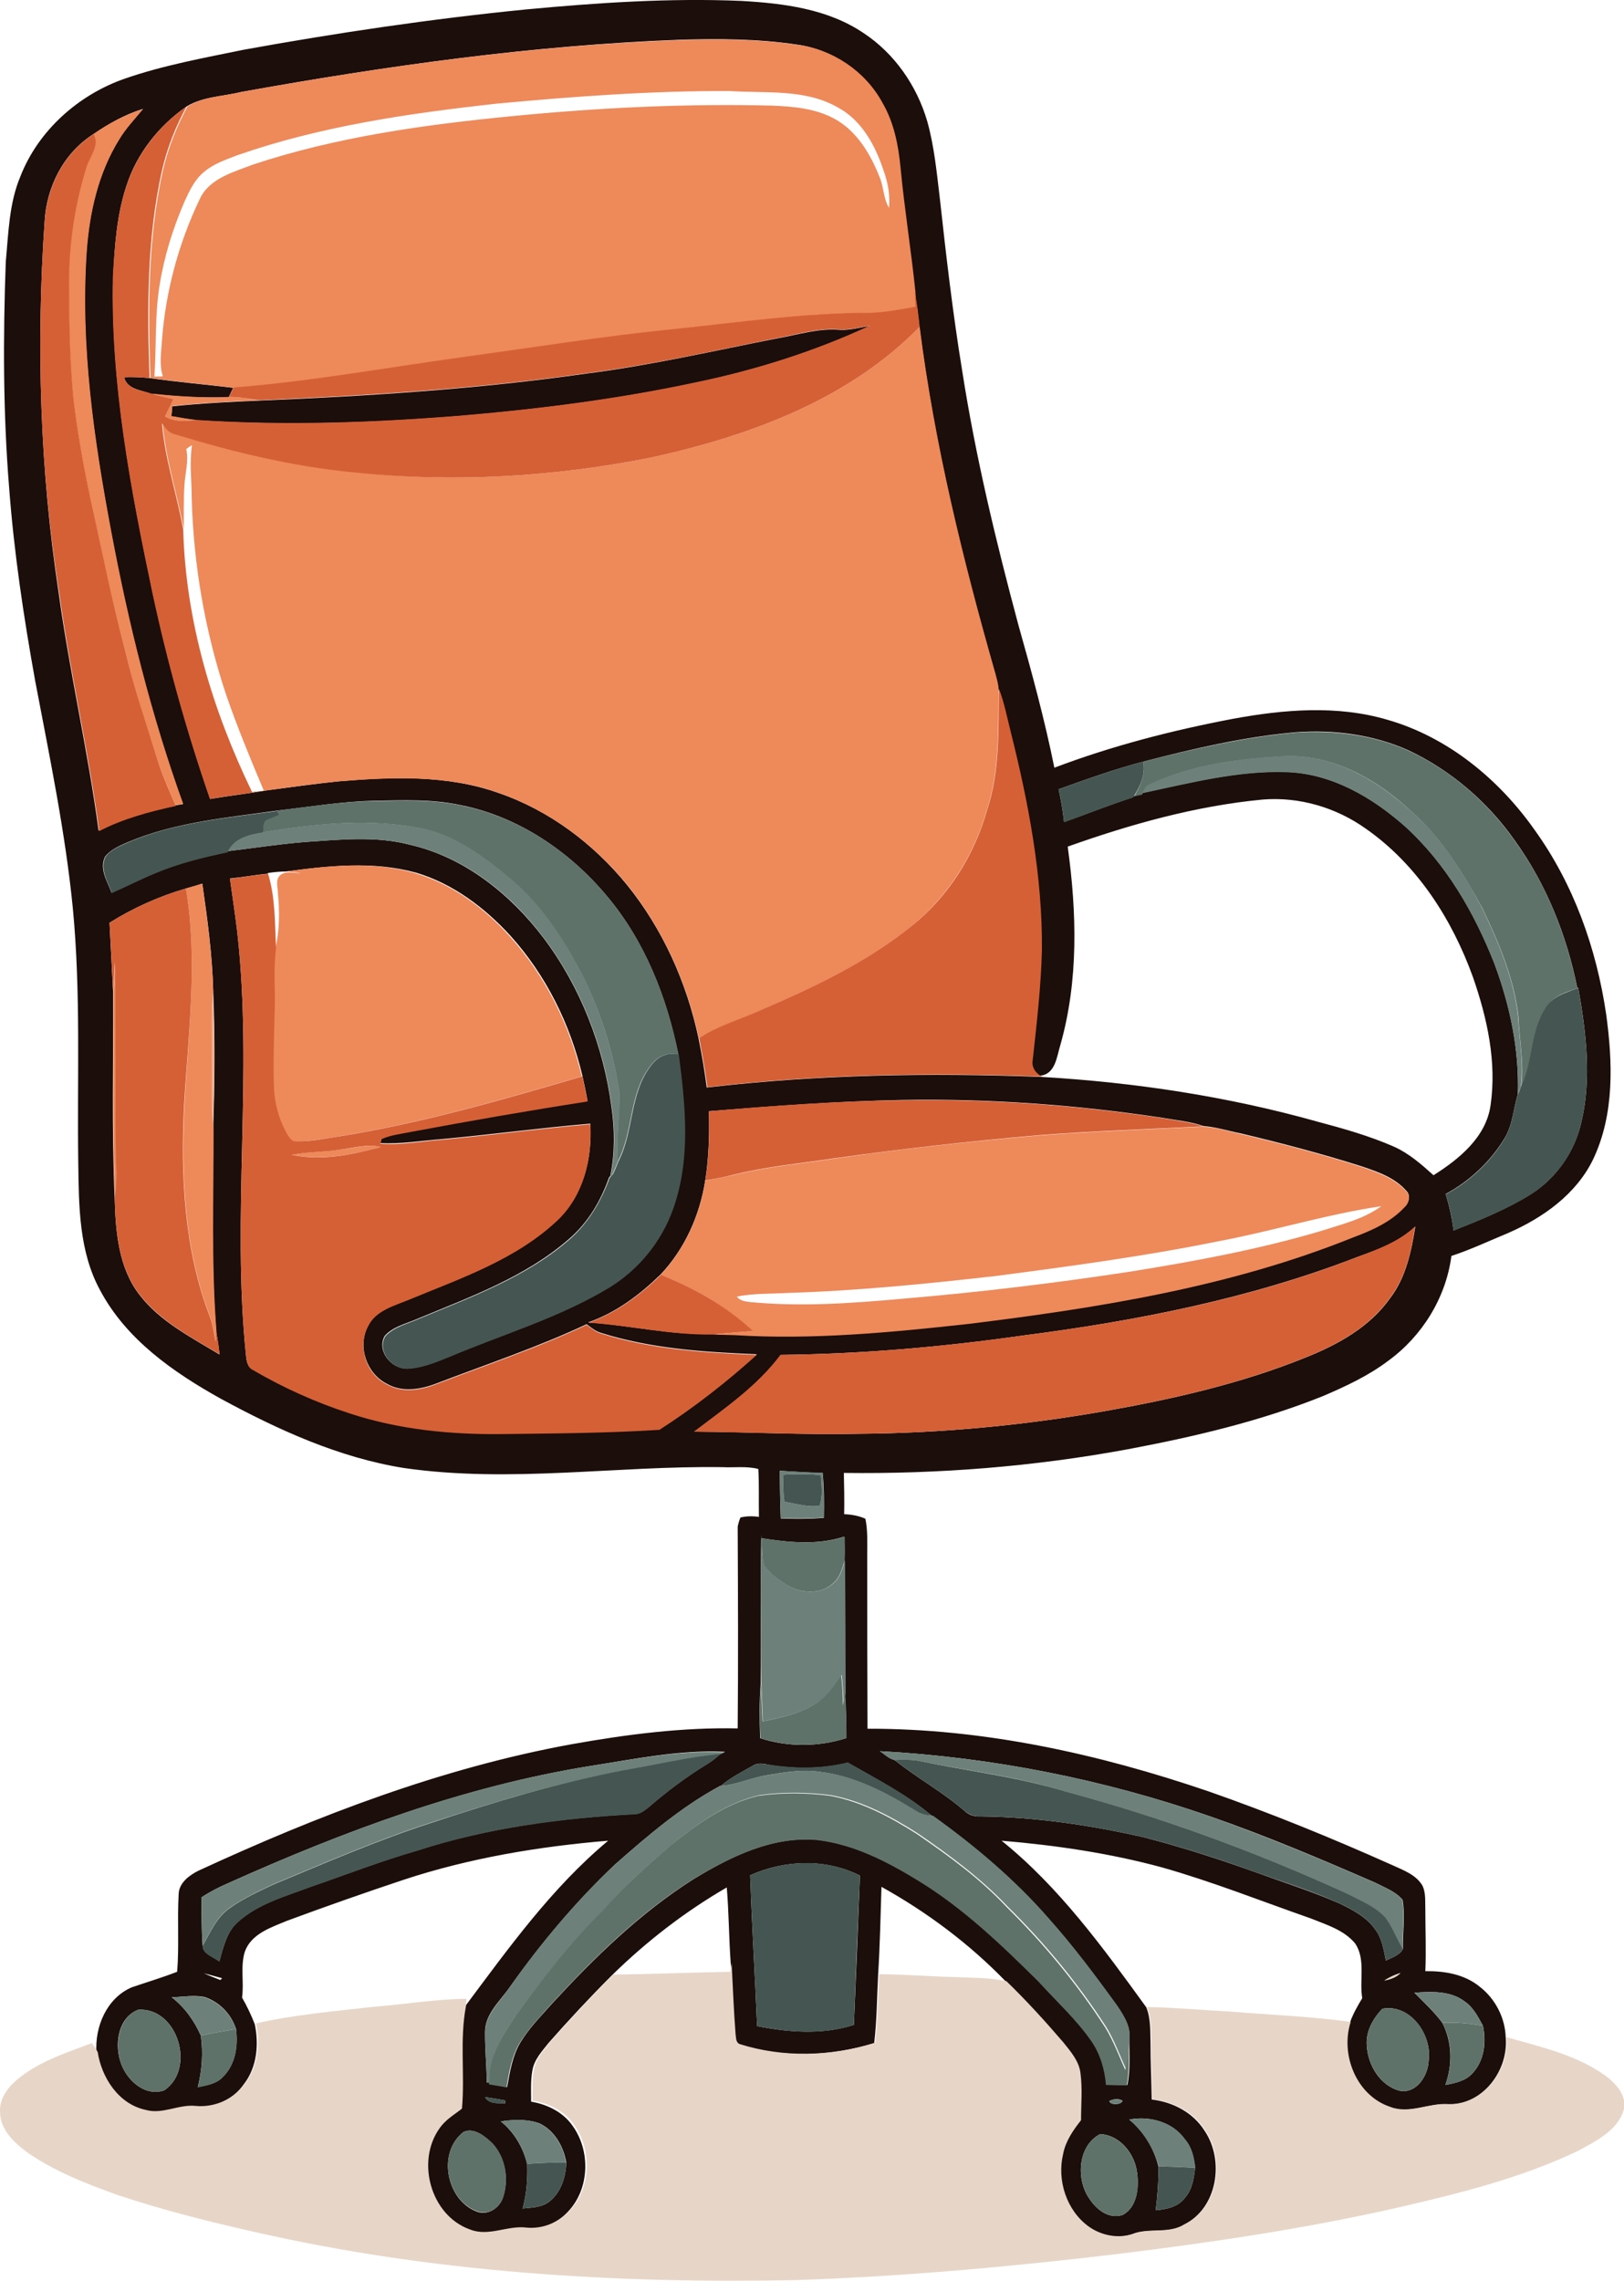 <?xml version="1.0" encoding="utf-8"?>
<!-- Generator: Adobe Illustrator 19.2.0, SVG Export Plug-In . SVG Version: 6.00 Build 0)  -->
<svg version="1.1" id="Layer_1" xmlns="http://www.w3.org/2000/svg" xmlns:xlink="http://www.w3.org/1999/xlink" x="0px" y="0px"
	 viewBox="0 0 535.4 751.8" enable-background="new 0 0 535.4 751.8" xml:space="preserve">
<g>
	<g>
		<path fill="#1B0E0B" d="M173.5,3.1c23.6-2.2,47.3-3.8,70.9-2.8c13.9,0.8,28.5,2.6,40.3,10.6c10.2,6.7,17.6,17.4,21,29.1
			c2.3,8.2,3.1,16.7,4.1,25c2.1,19.1,4.3,38.2,7.4,57.1c4.4,28.3,11.1,56.1,18.5,83.7c4.4,15.6,8.7,31.3,11.9,47.2
			c19-7.2,38.8-12.3,58.8-16.1c16.8-3.1,34.4-4.6,51,0.3c19.9,5.7,36.8,19.6,48.6,36.4c12.8,17.8,20.3,38.9,23.5,60.5
			c2.2,16,2.8,33.1-4.3,48c-5.6,11.5-16.5,19.2-27.9,24.2c-6.3,2.6-12.4,5.5-18.8,7.6c-1.8,13.8-9.7,26.5-20.9,34.6
			c-6.5,4.9-14,8.4-21.5,11.6c-20.7,8.3-42.5,13.4-64.3,17.5c-30.8,5.7-62.3,8.2-93.6,7.8c0.1,4.5,0.2,9.1,0.1,13.6
			c2.4,0.1,4.8,0.5,7,1.5c0.8,3.8,0.6,7.8,0.6,11.7c0,19.2,0,38.3,0.1,57.5c38.3-0.1,76.2,8.3,112.3,20.6
			c20.6,7.2,40.7,15.4,60.6,24.3c3.7,1.7,8,3.2,10.1,6.9c1.1,2.4,0.8,5.1,0.9,7.6c0,6.8,0.3,13.7,0,20.5c6.3-0.1,12.9,1,17.9,5.1
			c5.1,3.9,8.4,10.2,8.6,16.7c1,10.9-7.6,22.4-19,22.1c-6.5-0.5-12.9,3.4-19.3,0.9c-11.1-3.7-16.6-17.3-13-28c1-2.8,2.5-5.4,4-7.9
			c-1-6,1.2-12.7-2.3-18c-3.7-4.5-9.5-6.2-14.7-8.3c-16.3-5.7-32.4-12.1-49-16.8c-17.3-4.7-35.1-7.3-52.9-8.8
			c19,15.3,33.5,35.3,47.7,54.9c1.5,3.7,1.3,7.8,1.4,11.7c0,6.3,0.3,12.5,0.4,18.7c7,0.8,13.7,4.3,17.5,10.4
			c6.5,9.7,4.2,25.3-6.8,30.8c-5.3,3.3-11.7,1-17.2,3.2c-4.8,1.6-10.3,0.5-14.4-2.4c-7.4-5.3-10.6-15.3-8.5-24
			c0.8-4.2,3.3-7.8,5.9-11.1c0-5.2,0.5-10.5-0.2-15.6c-0.5-3.9-3.2-7-5.6-10c-6-7-12.2-13.8-18.8-20.2c-12-12.4-25.9-22.8-41-31.2
			c-0.3,9.6-0.5,19.3-1.1,28.9c-0.4,7.5-0.4,15.1-1.3,22.6c-14.5,4.5-30.2,5-44.7,0.4c-1.3-0.6-1.1-2.2-1.3-3.3
			c-0.6-7.8-0.8-15.6-1.3-23.4c-0.6-8.3-0.6-16.7-1.3-25c-13.8,8-26.5,17.8-37.9,29c-7.2,7.2-14.1,14.6-20.8,22.2
			c-2.2,2.8-4.8,5.5-5.4,9.2c-0.6,3.4-0.4,6.8-0.4,10.2c5.4,0.9,10.6,3.5,13.7,8c5.9,8.2,5.6,20.6-1.4,28.1c-3.6,4-9,6.2-14.3,5.7
			c-6.3-0.9-12.5,3-18.7,0.6c-12.9-4.6-17.8-22.3-10-33.3c1.8-2.8,4.8-4.5,7.4-6.5c1-11.2-0.8-22.6,1.3-33.7
			c14.5-19.4,28.7-39.3,47.4-54.9c-22.8,1.9-45.7,5.7-67.5,12.9c-12.9,4.3-25.7,8.8-38.4,13.5c-5.3,2.2-11.8,4.3-13.9,10.2
			c-1.5,4.9-0.2,10.1-0.9,15.1c1.6,2.8,3,5.7,4.2,8.8c1.4,6.7,0.7,14.1-3.5,19.6c-3.6,5.3-10.1,8.2-16.4,7.6
			c-5.6-0.6-10.9,3-16.5,1.3c-8.9-1.9-14.4-10.6-15.8-19.1c-0.6-8.6,3.4-18.1,11.7-21.6c5-1.7,10-3.2,14.9-5.1
			c0.7-8.5,0-17.1,0.5-25.6c0.1-3.7,3.5-6.2,6.5-7.7c39.4-18.2,80.3-33.9,123.1-41.7c18-3.2,36.3-5.6,54.7-5.2
			c0.2-22.2,0.1-44.3,0-66.5c0.2-1,0.5-2,0.9-3c2-0.5,4.1-0.5,6.1-0.2c-0.1-5.3,0.1-10.6-0.2-15.8c-3.8-1-8-0.4-11.9-0.6
			c-34.9-0.5-70,5.3-104.8,0.3c-21.5-3.4-41.6-12.6-60.6-22.9c-15.6-8.7-31.1-19.5-39.7-35.7c-7-12.8-7-27.8-7.2-41.9
			c-0.4-28,0.9-56.1-1.8-84.1c-2.5-25.2-7.7-50-12.4-74.8c-3.8-21.1-7-42.4-8.6-63.8c-2-24.7-2-49.6-1.1-74.3
			C2.8,76.7,3,67,6.7,58.2C12.6,43,25.9,31.2,41.2,25.9c12.7-4.4,26-6.8,39.1-9.5C111.2,10.8,142.3,6.2,173.5,3.1z M79.6,30.3
			c-6,1.5-12.7,1.5-18.1,4.8c-9.1,6.3-16.4,15.5-19.8,26.1c-3.2,9.6-3.9,19.9-4.4,30c-0.8,35.1,5.8,69.8,13,104
			c5,23.1,11.3,45.8,19,68.1c6.4-1.1,12.8-1.8,19.1-2.9c7.7-1,15.3-2.1,23.1-2.9c17.6-1.5,35.9-2.2,52.8,3.8
			c16.7,5.7,31.3,16.7,42.4,30.3c11.8,14.6,19.7,32.2,23.6,50.6c1.1,5.4,2,10.8,2.7,16.2c36.6-4.3,73.6-4.9,110.4-3.5
			c30.7,1.8,61.2,6.4,90.8,14.7c8.6,2.3,17.2,4.7,25.4,8.3c4.9,2.2,9,5.8,13,9.4c8.4-5.3,17.3-12.5,18.8-23
			c2.1-14.3-1.1-28.8-5.8-42.3c-6.9-19.1-18.4-37.1-35.3-48.9c-9.8-7-22-10.6-34.1-9.6c-22,2.1-43.4,8.1-64.2,15.5
			c3,21.7,3.6,44.1-2.4,65.3c-1.2,3.8-1.6,9.8-6.8,10.2c-1.9-1.2-3-3.1-2.5-5.4c1.3-12,2.7-23.9,3-36c0.1-24.4-4.4-48.5-10.3-72
			c-1.2-4.8-2.1-9.6-3.9-14.2c-0.1-1.6-0.6-3.2-1-4.8c-10.8-37.5-20.1-75.6-25-114.4c-0.4-3.9-0.9-7.7-1.6-11.6
			c-1.4-13.6-3.6-27.2-4.9-40.9c-0.7-7.4-2.2-15-6-21.5c-5.6-10.2-16.3-17.4-27.8-19c-12.8-1.9-25.7-2-38.6-1.6
			C175.8,14.9,127.4,21.7,79.6,30.3z M30.8,44.2C21,50.4,15.3,61.6,14.7,73.1c-2.8,40.7-1.5,81.7,4.6,122
			c3.6,26.3,9.7,52.3,13.2,78.6c7.9-4.1,16.6-6.4,25.3-8.3c0.6-0.1,1.8-0.3,2.5-0.4c-10.5-29.1-18-59.3-23.7-89.7
			C30.9,144.9,26.4,114,28.5,83c0.9-12.9,3.9-26,10.7-37c2.2-3.7,5.2-6.8,7.9-10.1C41.3,37.7,35.9,40.7,30.8,44.2z M376.9,251
			c-9.5,2.5-18.7,5.8-27.9,9.1c0.8,3.6,1.4,7.2,1.8,10.8c7.6-2.7,15.1-5.7,22.8-8.2l0.2-0.4c0.7-0.1,2-0.4,2.6-0.6l0.2-0.4
			c15.7-3.3,31.6-7.5,47.8-6.9c14.7,0.6,28,8.3,38.7,17.8c13.6,12.3,23,28.5,29.6,45.4c5.1,13.7,8.2,28.3,7.7,43
			c-1.5,4.9-1.7,10.3-4.5,14.7c-4.6,7.6-11.4,13.9-19.3,18.2c1.2,3.9,2.1,7.9,2.6,12c8.8-3.5,17.6-7,25.7-12.1
			c8.3-5.3,14.2-13.9,16.4-23.4c3.5-14.6,1.6-29.9-1-44.5l-0.3,0.1c-3.5-17.4-10.2-34.2-20.6-48.6c-8.9-12.7-21.1-23.2-35.2-29.8
			c-11.5-5.1-24.4-6.8-36.9-5.9C410.2,242.8,393.5,246.7,376.9,251z M91.6,267.1c-16.7,2.4-33.9,3.8-49.6,10.5
			c-2.7,1.2-5.6,2.4-7.4,4.8c-1.9,4,0.8,8.1,2.2,11.8c4.8-2.1,9.5-4.5,14.3-6.5c7.6-3.2,15.7-5.2,23.8-6.9l0.2-0.3
			c8.4-1,16.7-2.3,25.2-3c11.6-0.8,23.5-2.1,34.9,0.9c17.9,4.1,33.1,16.3,44,30.7c12.2,16.2,19.8,35.8,22.4,55.8
			c1.1,7.5,1.1,15.3-0.4,22.7l-0.4,0.4c-2.7,7.7-6.9,14.9-13.2,20.3c-14.3,12.5-32.4,19-49.7,26.2c-3.8,1.7-8.3,2.6-11.1,5.8
			c-2.7,4.9,2.3,10.9,7.4,10.7c4.9-0.2,9.5-2.2,14-4c17.5-7.4,36-12.8,52.4-22.7c9.7-5.9,17.3-15.2,21.1-25.9
			c5.9-16.4,4.1-34.1,1.9-51c-3.8-18.9-11.1-37.4-23.6-52.2c-12.2-14.6-29-26-47.8-29.8c-9.5-2.1-19.2-1.7-28.8-1.5
			C112.8,264.1,102.2,265.9,91.6,267.1z M94.3,287.2c-2,0-4,0.2-6,0.5l0.1,0.2c-4.2,0.4-8.4,1.2-12.6,1.6c0.8,5.8,1.7,11.6,2.4,17.5
			c5.3,46.4-1.9,93.2,2.9,139.7c0.2,1.7,0.4,3.8,2.3,4.6c10.1,5.9,20.8,10.7,31.9,14.3c16.1,5.3,33.2,7,50.1,6.8
			c17.3-0.2,34.7-0.3,52-1.4c11.3-7.3,22.1-15.6,32.1-24.7c-17.2-0.7-34.6-1.8-51.2-7c-1.9-0.5-3.4-1.8-4.9-2.9
			c-16,7.5-32.7,13.1-49.2,19.4c-5.3,2.1-11.6,3.2-16.7,0.2c-6.7-3.4-9.7-12.3-6.2-19c2.6-5.5,9-6.9,14.1-9.1
			c17.1-7,35.1-13.3,48.7-26.2c8.3-8.1,11.2-20.1,10.5-31.4c-16.4,1.4-32.7,3.6-49,5.1c-6.7,0.5-13.5,1.7-20.2,1.3
			c0.1-0.4,0.3-1.1,0.4-1.5c3.1-1.4,6.5-1.7,9.8-2.4c19.3-3.6,38.7-7,58.1-10c-0.5-2.8-1.1-5.6-1.7-8.3c-4-17-12-33.1-23.7-46.1
			c-8.5-9.3-19-17.2-31.1-20.8C123.1,283.7,108.4,285.3,94.3,287.2z M61.3,292.8c-8.9,2.6-17.4,6.4-25.2,11.3
			c0.4,7.7,0.8,15.4,1.2,23.1c0.1,22.5-0.5,45.1,0.5,67.6c0.3,10.9,1.2,22.8,8.1,31.8c6.8,8.9,17.1,14.1,26.5,19.8
			c-0.3-2.4-0.6-4.9-1.1-7.3c-1.8-22.5-1-45.1-1-67.7c0.5-14.9,0.6-29.8,0-44.7c-0.3-11.9-1.9-23.7-3.6-35.5
			C64.9,291.8,63.1,292.3,61.3,292.8z M233.7,366.2c0.2,7.6,0,15.3-1.2,22.8c-1.8,11.5-6.7,22.5-14.7,31
			c-6.9,6.7-14.7,12.6-23.9,15.8c13.7,0.9,27.1,4.2,40.9,3.8c2.5,0.2,5,0.2,7.5,0.2c25.7,1.6,51.5-0.9,77-3.7
			c43-5.2,86.4-12.1,126.8-28.5c6.2-2.3,12.4-5.1,17-10c1.4-1.3,2-3.7,0.6-5.1c-3.8-4.4-9.4-6.3-14.7-8.1
			c-13.2-4.2-26.6-7.7-40-10.9c-4.1-0.8-8.1-2.1-12.2-2.4c-4.3-1.5-8.9-1.9-13.4-2.7c-28.4-4.3-57.2-6.4-86-5.9
			C276.1,362.9,254.9,364.5,233.7,366.2z M447.6,414.2c-35.3,13.7-72.8,21.1-110.2,25.9c-26.5,3.8-53.3,6.1-80,6.4
			c-7.6,10.3-18.4,17.6-28.5,25.3c18.2,0.1,36.4,1.1,54.6,0.7c27.1-0.2,54.3-2.8,81-7.5c22.5-4,44.9-9.1,66.1-17.7
			c10.5-4.2,21-10,27.7-19.5c5.2-6.8,7-15.4,8.3-23.6C461.2,409.3,454.3,411.8,447.6,414.2z M257.1,484.7c0,5.2,0.1,10.4,0.3,15.7
			c4.7,0.2,9.5,0.2,14.2-0.2c0.1-5,0.1-9.9-0.4-14.8C266.5,485.3,261.8,485,257.1,484.7z M251,505.9c-0.4,16.3,0,32.6-0.2,48.9
			c-0.5,6-0.4,12-0.2,18c9.1,3,19.3,2.9,28.4,0c0-5,0-9.9-0.5-14.8c0-14.7-0.1-29.5-0.2-44.2c0.2-2.5,0-5,0-7.4
			c-8.8,2.9-18.4,1.9-27.4,0.5C251.1,506.7,251,506.2,251,505.9z M194.5,582c-41.5,6.7-81.2,21.5-119.5,38.7c-3,1.3-5.9,2.8-8.6,4.6
			c0.1,5.3,0,10.6,0.4,15.9c0,2.7,3.7,3.7,5.5,5.2c1.3-4.6,2.4-9.8,6.2-13.1c6.7-6,15.6-8.4,23.8-11.5c11.7-4,23.2-8.5,35-11.9
			c23.3-7.6,47.8-10.8,72.2-12.1c1.7-0.1,3.1-1.3,4.4-2.3c6.1-5.3,12.7-10.2,19.6-14.4c1.4-0.9,2.8-2,4.1-3.2
			c0.3-0.1,1.1-0.4,1.4-0.6C224,576.6,209.2,579.7,194.5,582z M290.1,577.1c1.5,1,3,2.5,4.8,2.9c7.4,5.9,15.8,10.5,23,16.7
			c1.5,1.5,3.4,2,5.5,1.9c18.1,0.2,36.2,2.9,53.8,6.9c12.8,3.3,25.4,7.4,37.9,11.9c8.8,3.2,17.7,6,26.3,9.8
			c4.5,2.1,9.2,4.6,12.1,8.8c2.1,2.9,2.7,6.6,3.4,10.1c2-1,4.5-1.7,5.6-3.8c-0.1-5.4,0.8-10.9-0.1-16.2c-2.3-2.8-6-4.1-9.1-5.7
			c-17.9-7.8-35.9-15.4-54.3-21.8C363.9,586.4,327.1,579.1,290.1,577.1z M248.2,581.9c-3.6,2-7.3,3.9-10.5,6.6l-0.2,0
			c-12.8,6.9-23.9,16.4-34.7,25.9c-12.9,12.2-24.4,25.9-34.7,40.4c-3.3,4.8-8.4,9-8.2,15.3c0,5.4,0.5,10.8,0.6,16.2l0.9-0.1l0,0.6
			c1.9,0.3,3.9,0.6,5.8,1c0.9-5,1.7-10.2,4.3-14.6c2.8-4.7,6.7-8.6,10.3-12.7c14.1-15.3,29.1-30,46.8-41.2
			c12.3-7.5,26.1-14.3,40.9-13c12.3,1.5,23.5,7.3,33.9,13.7c14.6,9,27.1,21,39.2,33c5.9,6.4,12.4,12.4,17.4,19.6
			c3,4.2,4.4,9.3,4.8,14.4c2.3,0,4.6,0.1,6.9,0.1c1-5.1,0.6-10.2,0.6-15.3c0.5-4-1.9-7.5-4-10.7c-7.2-10-14.6-19.9-22.8-29
			c-11.2-12.8-24.3-23.9-38.1-33.7l-0.2,0c-8.4-7.1-18.3-12.1-27.7-17.5c-8.5,2.1-17.4,2.1-26,0.7
			C251.8,581.2,249.8,580.8,248.2,581.9z M247.3,618c0.6,16.6,1.6,33.2,2.3,49.7c10.5,2.1,21.6,2.9,31.9-0.4
			c0.7-16.4,1.4-32.8,2-49.2C272.2,612.4,258.7,612.9,247.3,618z M67.2,650.3c1.8,0.8,3.6,1.5,5.4,2.2c0.2-0.1,0.5-0.4,0.6-0.6
			C71.2,651.4,69.3,650.8,67.2,650.3z M456.4,652.7c1.9-0.4,3.9-1,5.3-2.5C459.8,650.8,458,651.6,456.4,652.7z M466.3,656.7
			c3.2,3.2,6.5,6.3,9.2,9.9c3.3,6.4,3.4,13.8,1,20.5c3.2-0.6,6.7-1.3,9-3.9c3.9-4.2,4.5-10.3,3.4-15.6c-1.6-2.9-3.1-6-6-8
			C478.2,656,471.9,656.3,466.3,656.7z M56.6,658.2c4.3,3.3,7.4,7.7,9.6,12.6c0.8,5.7,0.4,11.5-1,17c3-0.6,6.3-1.1,8.4-3.5
			c4.1-4.1,4.9-10.2,4.2-15.7c-1.6-4.9-5.5-8.9-10.4-10.5C63.9,657.4,60.2,658.1,56.6,658.2z M45.6,662.3c-6.5,2.5-7.8,10.8-6,16.8
			c1.7,6,7.9,12,14.5,9.8C64.7,681.8,58.6,661.5,45.6,662.3z M455.7,662c-3.1,3.3-5.5,7.5-5.1,12.2c0.4,6.4,4.4,13.1,10.8,14.8
			c5.6,1.1,9.4-5,9.6-9.9C472.2,670.6,464.9,660.2,455.7,662z M159.9,691.1c1.4,2.4,4.3,1.9,6.6,2.1l0.1-1
			C164.4,691.8,162.1,691.4,159.9,691.1z M365.7,692.4c0.3,1.4,4,1.3,4.4-0.1C368.8,691.5,367,691.7,365.7,692.4z M165.1,699.1
			c4.4,3.5,7.3,8.5,8.7,14c0.2,5-0.2,9.9-1.5,14.7c3.1-0.3,6.7-0.3,9.2-2.6c3.6-3.1,5-7.9,5.2-12.5c-0.9-5.3-3.9-10.7-9-13
			C173.7,698.3,169.3,698.5,165.1,699.1z M372.3,698.5c4.8,4,8.1,9.4,9.6,15.4c0.1,4.8-0.3,9.7-0.9,14.5c3.5-0.3,7.5-1.1,9.7-4.2
			c2.4-2.7,2.9-6.4,3.3-9.8c-0.4-3.4-1.1-6.8-3.4-9.4C386.6,699.3,378.9,697.2,372.3,698.5z M152.8,702.6
			c-8.8,6.8-5.6,22.7,4.6,26.3c3.5,1.2,7.1-1.2,8.3-4.4c2.2-6.1,1-13.4-3.5-18.2C159.9,704,156.2,701,152.8,702.6z M362.7,703.3
			c-7.4,3.8-8,14.9-3.6,21.2c2.3,3.6,6.5,7,11.1,5.4c4.7-2.6,5.3-8.9,4.7-13.7C374.2,709.9,369.3,703.6,362.7,703.3z"/>
	</g>
	<path fill="#1B0E0B" d="M276.8,108.7c3.4,0.2,6.7-0.8,10-1.3c-18.3,8.5-37.7,14.6-57.4,18.7c-25.7,5.5-51.8,8.8-77.9,11
		c-28.8,2.3-57.7,3.3-86.6,1.4c-2.8-0.3-5.6-0.8-8.4-1.3c0.1-1.1,0.2-2.2,0.3-3.3c9.7-1,19.4-1.5,29.1-1.9
		c35.9-1.5,71.9-3.8,107.5-8.9c21.2-2.7,42-7.5,62.9-11.6C263.1,110.3,269.9,108.1,276.8,108.7z"/>
	<path fill="#1B0E0B" d="M40.9,124.3c2.8-0.1,5.6,0,8.4,0.3c9.2,1.3,18.4,2.1,27.6,3.2c-0.5,1-1,2-1.5,3.1
		c-8.6,0.3-17.1-0.2-25.6-1.1C46.6,128.5,41.9,128.4,40.9,124.3z"/>
</g>
<g>
	<g>
		<path fill="#EE895A" d="M79.6,30.3c47.9-8.6,96.2-15.4,144.9-17.1c12.9-0.4,25.8-0.3,38.6,1.6c11.5,1.5,22.2,8.7,27.8,19
			c3.8,6.5,5.3,14,6,21.5c1.3,13.7,3.5,27.2,4.9,40.9c0.1,1.7,0.2,3.4,0.2,5c-5.1,1-10.2,1.9-15.4,2c-21.7,0-43.3,3.2-64.8,5.4
			c-22.9,2.3-45.7,6-68.5,9.1c-25.3,3.5-50.6,8.1-76.1,10.1c-9.2-1.1-18.5-2-27.6-3.2c-0.8-22.8-0.9-46,4.1-68.4
			c1.7-7.4,4.5-14.4,8.1-21.1C66.9,31.8,73.5,31.8,79.6,30.3z M163.3,34.2c-28.7,3.2-57.6,7.4-84.9,16.9c-3.9,1.5-8.1,2.9-11.3,5.7
			c-3,2.5-4.7,6.2-6.3,9.7c-3.8,8.8-6.7,18.1-8.2,27.6c-1.6,9.9-1,20-1.7,30c0.9,0,1.9,0,2.8-0.1c-1.3-3.9-0.5-8-0.3-11.9
			c1.2-16.1,5.5-32,12.5-46.6c3.2-6.8,11.2-8.8,17.6-11.3c27.5-9.1,56.4-13.1,85.1-15.9c28.5-2.8,57.2-4.2,85.8-3.5
			c7.1,0.3,14.5,0.9,20.8,4.4c7.3,4,11.8,11.6,14.8,19.2c1.4,3.3,1.2,7,3.1,10.1c0.4-4.2-0.4-8.4-1.8-12.3
			c-2.7-8.2-7.2-16.6-15.1-20.8c-10.8-6.2-23.7-4.6-35.7-5.4C214.7,29.9,189,31.8,163.3,34.2z"/>
	</g>
	<path fill="#EE895A" d="M30.8,44.2c5-3.5,10.5-6.4,16.4-8.3c-2.7,3.3-5.7,6.4-7.9,10.1c-6.9,11.1-9.8,24.2-10.7,37
		c-2.1,31,2.4,61.9,8.1,92.2c5.7,30.4,13.2,60.6,23.7,89.7c-0.6,0.1-1.8,0.3-2.5,0.4c-2-4.6-4.1-9.2-5.7-14
		c-4-12.5-8.2-25-11.2-37.8c-4.5-16.4-7.6-33-11.3-49.6c-2.3-10.9-4.3-21.8-5.6-32.9c-1.1-11.6-1.4-23.4-1.4-35.1
		c-0.3-13.6,1.5-27.3,5.5-40.4C29.1,51.9,33.1,48.2,30.8,44.2z"/>
	<path fill="#EE895A" d="M215.1,150.7c32.1-7.1,64.7-19,88.1-43c4.9,38.8,14.3,76.9,25,114.4c0.4,1.6,0.9,3.2,1,4.8
		c-0.2,13.4,0.4,27.2-3.9,40.2c-4.2,14.9-12.9,28.4-24.9,38.2c-15.4,12.4-33.5,20.8-51.6,28.5c-6.2,2.8-12.8,4.6-18.4,8.4
		c-3.9-18.3-11.8-35.9-23.6-50.6c-11.2-13.6-25.7-24.5-42.4-30.3c-16.9-6-35.2-5.2-52.8-3.8c-7.7,0.8-15.4,1.8-23.1,2.9
		c-0.4,0-1.2,0.1-1.5,0.2c-4.4-10.4-8.7-20.8-12.4-31.5c-7-20.9-10.8-42.9-11.4-65c0-5.8-0.8-11.6,0.1-17.4
		c-0.7,0.4-1.3,0.8-1.9,1.3c0.9,4-0.4,8-0.6,12c-0.3,4.8-0.2,9.6-0.2,14.4c-2.2-11.7-6-23.1-7-35c1.1,1.5,2.2,3.2,4.2,3.6
		c19.3,5.9,39,10.7,59.2,12.6C149.6,159.1,182.8,157.2,215.1,150.7z"/>
	<path fill="#EE895A" d="M49.9,129.7c8.5,0.9,17.1,1.5,25.6,1.1c3.5,0,7,0.5,10.4,1.1c-9.7,0.4-19.4,0.9-29.1,1.9
		c-0.1,1.1-0.2,2.2-0.3,3.3c2.8,0.5,5.6,1,8.4,1.3c-3.6,0.5-7.3,0.8-10.5-1.2c0.9-1.9,1.8-3.8,2.8-5.7
		C54.8,131.1,52.3,130.5,49.9,129.7z"/>
	<path fill="#EE895A" d="M94.3,287.2c14.1-1.9,28.8-3.5,42.7,0.6c12.2,3.6,22.7,11.5,31.1,20.8c11.7,13,19.7,29.1,23.7,46.1
		c-26.2,7.7-52.5,15.3-79.5,19.7c-4.9,0.7-9.9,1.9-14.9,1.7c-1.7,0-2.4-1.6-3.2-2.8c-2.5-4.6-3.9-9.9-4.1-15.1c-0.3-9,0.1-18,0.3-27
		c0.2-6.2-0.3-12.5,0.4-18.7c1.4-6,1.4-12.2,0.8-18.3c0-2-0.9-4.3,0.8-5.8c2-1.6,4.6-0.6,6.8-0.6C97.7,287.5,96,287.3,94.3,287.2z"
		/>
	<path fill="#EE895A" d="M61.3,292.8c1.8-0.5,3.6-1.1,5.4-1.6c1.6,11.8,3.3,23.6,3.6,35.5c-0.7,7.4-0.4,14.9-0.4,22.4
		c0,7.5-0.3,14.9,0.5,22.3c0.1,22.6-0.8,45.2,1,67.7c-0.1,1-0.1,2.1-0.2,3.1c-0.5-2.7-1-5.3-1.8-7.9c-8.6-22.3-9.8-46.6-8.6-70.2
		C62.1,340.4,65.3,316.4,61.3,292.8z"/>
	<path fill="#EE895A" d="M38,317.1c0.3,21.7-0.2,43.4,0.3,65.1c0.3,4.2,0.3,8.5-0.4,12.6c-0.9-22.5-0.4-45.1-0.5-67.6
		C37.6,323.8,37.8,320.4,38,317.1z"/>
	<g>
		<path fill="#EE895A" d="M342.4,374.2c18.1-1.4,36.3-2,54.4-2.9c4.1,0.2,8.1,1.5,12.2,2.4c13.5,3.2,26.9,6.7,40,10.9
			c5.3,1.8,11,3.8,14.7,8.1c1.4,1.5,0.8,3.9-0.6,5.1c-4.5,4.9-10.8,7.7-17,10c-40.4,16.3-83.8,23.2-126.8,28.5
			c-25.5,2.8-51.3,5.3-77,3.7c-2.5-0.1-5-0.1-7.5-0.2c4.4-0.5,8.9-0.8,13.3-1.2c-8.7-8.2-19.3-14-30.3-18.5c8-8.5,12.9-19.5,14.7-31
			c3.3-0.6,6.6-1.3,9.9-2c10.5-2.6,21.4-3.6,32.1-5.2C297,378.6,319.7,376.2,342.4,374.2z M401.5,409.1
			c-24.2,4.9-48.7,8.2-73.2,11.4c-22.9,2.6-45.8,4.9-68.9,5.6c-5.5,0.3-11.1,0.1-16.5,1.2c1.1,1.4,2.8,1.6,4.5,1.8
			c16.7,1.6,33.4,0.4,50.1-1.1c25-2.1,50-5.1,74.9-8.9c21.2-3.4,42.4-7.3,63-13.4c6.8-2.2,14.1-3.9,20-8.2
			C437.2,400.2,419.6,405.7,401.5,409.1z"/>
	</g>
	<path fill="#EE895A" d="M112.5,378.8c4.3-0.4,8.7-1.9,13-0.8c-9.4,2.6-19.5,4.5-29.3,2.6C101.6,379.5,107.1,379.6,112.5,378.8z"/>
</g>
<g>
	<path fill="#D56036" d="M41.7,61.2c3.5-10.6,10.7-19.8,19.8-26.1c-3.6,6.6-6.4,13.7-8.1,21.1c-5,22.4-4.9,45.6-4.1,68.4
		c-2.8-0.3-5.6-0.4-8.4-0.3c1,4.1,5.7,4.3,9,5.4c2.4,0.8,4.9,1.3,7.3,1.8c-0.9,1.9-1.9,3.8-2.8,5.7c3.2,2,6.9,1.6,10.5,1.2
		c28.8,1.9,57.8,0.9,86.6-1.4c26.1-2.2,52.2-5.5,77.9-11c19.8-4.1,39.1-10.2,57.4-18.7c-3.3,0.6-6.6,1.5-10,1.3
		c-7-0.6-13.7,1.6-20.5,2.8c-20.9,4.2-41.7,8.9-62.9,11.6c-35.6,5.1-71.6,7.3-107.5,8.9c-3.5-0.5-6.9-1.1-10.4-1.1
		c0.5-1,1-2.1,1.5-3.1c25.5-2,50.7-6.6,76.1-10.1c22.8-3.1,45.6-6.8,68.5-9.1c21.6-2.2,43.1-5.4,64.8-5.4c5.2-0.1,10.3-1.1,15.4-2
		c-0.1-1.7-0.1-3.4-0.2-5c0.7,3.8,1.2,7.7,1.6,11.6c-23.4,24-56,35.9-88.1,43c-32.3,6.5-65.5,8.4-98.3,5
		c-20.1-1.9-39.9-6.7-59.2-12.6c-2-0.4-3.1-2.1-4.2-3.6c1,11.9,4.9,23.3,7,35c0.8,30.1,9.6,59.5,22.7,86.5c0.9-0.1,2.8-0.3,3.7-0.4
		c0.4,0,1.2-0.1,1.5-0.2c-6.4,1.1-12.8,1.8-19.1,2.9c-7.7-22.3-14.1-45.1-19-68.1c-7.2-34.2-13.8-68.9-13-104
		C37.8,81.1,38.5,70.8,41.7,61.2z"/>
	<path fill="#D56036" d="M14.7,73.1c0.7-11.4,6.3-22.7,16.2-28.9c2.2,4.1-1.7,7.7-2.6,11.6c-4,13-5.8,26.8-5.5,40.4
		c0,11.7,0.3,23.4,1.4,35.1c1.3,11,3.3,22,5.6,32.9c3.7,16.5,6.9,33.2,11.3,49.6c3,12.8,7.3,25.2,11.2,37.8c1.6,4.8,3.7,9.4,5.7,14
		c-8.7,1.9-17.4,4.2-25.3,8.3c-3.5-26.4-9.6-52.3-13.2-78.6C13.1,154.8,11.9,113.7,14.7,73.1z"/>
	<path fill="#D56036" d="M329.3,226.9c1.8,4.6,2.7,9.5,3.9,14.2c5.9,23.5,10.5,47.7,10.3,72c-0.3,12.1-1.7,24-3,36
		c-0.5,2.3,0.6,4.2,2.5,5.4l0.6,0.3c-36.8-1.4-73.8-0.8-110.4,3.5c-0.7-5.5-1.7-10.9-2.7-16.2c5.6-3.8,12.3-5.7,18.4-8.4
		c18.1-7.7,36.2-16.1,51.6-28.5c12.1-9.7,20.7-23.3,24.9-38.2C329.7,254.1,329.1,240.3,329.3,226.9z"/>
	<g>
		<path fill="#D56036" d="M75.8,289.6c4.2-0.5,8.3-1.3,12.6-1.6c2.4,7.9,2.2,16.3,2.6,24.5c-0.8,6.2-0.3,12.5-0.4,18.7
			c-0.2,9-0.6,18-0.3,27c0.2,5.3,1.6,10.5,4.1,15.1c0.8,1.2,1.5,2.9,3.2,2.8c5,0.2,9.9-1,14.9-1.7c27-4.4,53.3-12,79.5-19.7
			c0.6,2.8,1.2,5.6,1.7,8.3c-19.4,3-38.8,6.4-58.1,10c-3.3,0.7-6.7,1-9.8,2.4c-0.1,0.4-0.3,1.1-0.4,1.5c6.8,0.5,13.5-0.8,20.2-1.3
			c16.4-1.5,32.6-3.7,49-5.1c0.7,11.3-2.2,23.3-10.5,31.4c-13.6,13-31.7,19.2-48.7,26.2c-5.1,2.2-11.5,3.6-14.1,9.1
			c-3.5,6.7-0.6,15.6,6.2,19c5.2,3,11.4,1.9,16.7-0.2c16.5-6.3,33.2-11.9,49.2-19.4c1.6,1.1,3,2.4,4.9,2.9c16.5,5.2,34,6.3,51.2,7
			c-10,9-20.7,17.4-32.1,24.7c-17.3,1.1-34.6,1.2-52,1.4c-16.9,0.2-34-1.5-50.1-6.8c-11.1-3.6-21.8-8.4-31.9-14.3
			c-1.8-0.8-2-2.9-2.3-4.6c-4.8-46.4,2.4-93.3-2.9-139.7C77.5,301.2,76.6,295.4,75.8,289.6z M112.5,378.8
			c-5.4,0.9-10.9,0.7-16.3,1.8c9.8,2,19.8,0,29.3-2.6C121.1,376.9,116.8,378.3,112.5,378.8z"/>
	</g>
	<path fill="#D56036" d="M36.1,304.1c7.8-4.9,16.3-8.7,25.2-11.3c4,23.6,0.8,47.6-0.6,71.2c-1.2,23.6,0,48,8.6,70.2
		c0.9,2.6,1.3,5.3,1.8,7.9c0.1-1,0.1-2.1,0.2-3.1c0.5,2.4,0.8,4.8,1.1,7.3c-9.4-5.6-19.6-10.9-26.5-19.8c-6.9-9-7.8-20.9-8.1-31.8
		c0.7-4.2,0.7-8.4,0.4-12.6c-0.4-21.7,0-43.4-0.3-65.1c-0.2,3.4-0.4,6.7-0.6,10.1C36.9,319.5,36.5,311.8,36.1,304.1z"/>
	<path fill="#D56036" d="M233.7,366.2c21.2-1.8,42.4-3.4,63.7-3.6c28.8-0.5,57.6,1.6,86,5.9c4.5,0.8,9.1,1.3,13.4,2.7
		c-18.1,0.9-36.3,1.5-54.4,2.9c-22.7,2-45.3,4.5-67.9,7.7c-10.7,1.6-21.5,2.6-32.1,5.2c-3.3,0.8-6.6,1.5-9.9,2
		C233.8,381.5,233.9,373.9,233.7,366.2z"/>
	<path fill="#D56036" d="M447.6,414.2c6.7-2.5,13.6-5,18.9-10c-1.2,8.3-3.1,16.8-8.3,23.6c-6.7,9.5-17.2,15.3-27.7,19.5
		c-21.2,8.6-43.6,13.7-66.1,17.7c-26.7,4.7-53.9,7.3-81,7.5c-18.2,0.4-36.4-0.5-54.6-0.7c10.1-7.7,20.8-15,28.5-25.3
		c26.8-0.3,53.5-2.6,80-6.4C374.8,435.3,412.3,428,447.6,414.2z"/>
	<path fill="#D56036" d="M194,435.9c9.1-3.2,17-9.1,23.9-15.8c11,4.5,21.6,10.3,30.3,18.5c-4.4,0.4-8.9,0.7-13.3,1.2
		C221.1,440,207.7,436.8,194,435.9z"/>
</g>
<g>
	<path fill="#5F7269" d="M376.9,251c16.6-4.2,33.4-8.1,50.4-9.6c12.5-0.8,25.4,0.8,36.9,5.9c14.1,6.5,26.3,17.1,35.2,29.8
		c10.5,14.4,17.1,31.3,20.6,48.6c-3.7,1.3-7.8,2.4-10,6c-5.5,7.9-4.3,18.1-8.5,26.6c1-7.7-0.6-15.4-0.9-23.1
		c-1.4-12.7-6.5-24.7-12-36.1c-6.5-11.7-13.6-23.4-23.9-32.2c-10.9-10.1-25-18-40.3-17.7c-15.5,0.8-31.5,2.7-45.6,9.5
		c-1.2,0.5-1.5,1.8-2.1,2.8l-0.2,0.4c-0.7,0.1-2,0.4-2.6,0.6C376,259,377.7,255.1,376.9,251z"/>
	<path fill="#5F7269" d="M91.6,267.1c10.6-1.3,21.2-3,31.9-3.1c9.6-0.2,19.4-0.6,28.8,1.5c18.8,3.8,35.6,15.1,47.8,29.8
		c12.5,14.8,19.8,33.3,23.6,52.2c-3.6-0.9-7.1,0.7-9.2,3.7c-7.2,9.1-5.6,21.6-10.8,31.5c-0.7-7.9,0.8-15.7,0.4-23.5
		c-2-12.4-5.8-24.5-11.1-35.8c-6.4-12.6-14.1-24.9-25.1-34c-8.2-6.9-17.2-13.5-27.7-16.1c-17.7-3.8-35.9-1.9-53.6,1
		c0.3-1.3-0.1-2.9,0.9-3.9c1.4-0.8,2.9-1.3,4.4-1.8C91.9,268.2,91.7,267.5,91.6,267.1z"/>
	<path fill="#5F7269" d="M251.1,506.9c9,1.4,18.6,2.4,27.4-0.5c0,2.5,0.2,4.9,0,7.4c-0.7,3-1.6,6.2-4.1,8.2
		c-4.1,3.6-10.6,3.1-15.1,0.3c-2.8-1.8-5.7-3.8-7.5-6.6C251.1,512.8,251.3,509.8,251.1,506.9z"/>
	<path fill="#5F7269" d="M277.3,552c0.4,3.3,0.6,6.7,0.6,10c0.2-1.3,0.5-2.7,0.7-4c0.5,4.9,0.4,9.9,0.5,14.8c-9.2,2.9-19.3,3-28.4,0
		c-0.3-6-0.3-12,0.2-18c0.1,4.2,0.3,8.3,0.5,12.5c6.2-1.3,12.7-2.6,18.1-6.3C272.7,558.7,274.9,555.2,277.3,552z"/>
	<path fill="#5F7269" d="M250.1,591.8c7.8-1.1,15.8-1,23.5,0c10.4,1.9,19.9,7,28.7,12.6c10.5,7.2,20.9,14.8,29.6,24.1
		c12.2,12,23.2,25.3,32.5,39.7c2.7,4.4,4.5,9.3,6.6,14c0.3-3.5,0.8-6.9,1.1-10.3c0,5.1,0.3,10.3-0.6,15.3c-2.3,0-4.6,0-6.9-0.1
		c-0.4-5.1-1.9-10.2-4.8-14.4c-5-7.2-11.5-13.1-17.4-19.6c-12.1-12-24.6-24-39.2-33c-10.4-6.4-21.6-12.3-33.9-13.7
		c-14.8-1.3-28.6,5.6-40.9,13c-17.7,11.1-32.7,25.9-46.8,41.2c-3.6,4.1-7.4,8-10.3,12.7c-2.6,4.4-3.5,9.6-4.3,14.6
		c-1.9-0.3-3.9-0.7-5.8-1l0-0.6c-0.6-8.4,4.6-15.5,8.9-22.2c8.7-12.2,17.8-24.1,28.5-34.5c6.8-7.8,14.7-14.7,22.5-21.5
		C229.9,601.1,239.2,594.3,250.1,591.8z"/>
	<path fill="#5F7269" d="M45.6,662.3c13-0.8,19.1,19.5,8.5,26.6c-6.6,2.2-12.8-3.8-14.5-9.8C37.9,673.1,39.2,664.8,45.6,662.3z"/>
	<path fill="#5F7269" d="M455.7,662c9.3-1.8,16.5,8.6,15.3,17.1c-0.2,4.9-4,11-9.6,9.9c-6.4-1.7-10.4-8.5-10.8-14.8
		C450.2,669.5,452.6,665.3,455.7,662z"/>
	<path fill="#5F7269" d="M475.5,666.6c4.5-0.2,9,0.2,13.4,1c1,5.4,0.5,11.5-3.4,15.6c-2.3,2.6-5.7,3.3-9,3.9
		C478.9,680.4,478.9,672.9,475.5,666.6z"/>
	<path fill="#5F7269" d="M66.2,670.8c3.8-0.8,7.7-1.5,11.6-2.1c0.8,5.5-0.1,11.6-4.2,15.7c-2.2,2.4-5.5,2.9-8.4,3.5
		C66.6,682.3,67,676.5,66.2,670.8z"/>
	<path fill="#5F7269" d="M152.8,702.6c3.4-1.6,7.1,1.4,9.5,3.6c4.5,4.8,5.6,12.1,3.5,18.2c-1.2,3.3-4.8,5.6-8.3,4.4
		C147.2,725.3,144,709.4,152.8,702.6z"/>
	<path fill="#5F7269" d="M362.7,703.3c6.6,0.3,11.5,6.7,12.2,12.9c0.7,4.8,0,11.1-4.7,13.7c-4.6,1.6-8.8-1.8-11.1-5.4
		C354.7,718.1,355.3,707.1,362.7,703.3z"/>
</g>
<g>
	<path fill="#6D817A" d="M378.7,258.6c14.2-6.8,30.1-8.7,45.6-9.5c15.3-0.3,29.3,7.7,40.3,17.7c10.4,8.7,17.5,20.4,23.9,32.2
		c5.5,11.4,10.6,23.4,12,36.1c0.4,7.7,1.9,15.4,0.9,23.1c-0.3,0.6-0.8,1.9-1,2.5c0.5-14.7-2.6-29.3-7.7-43
		c-6.7-16.9-16-33.1-29.6-45.4c-10.8-9.5-24-17.3-38.7-17.8c-16.2-0.6-32.1,3.6-47.8,6.9C377.2,260.4,377.5,259.1,378.7,258.6z"/>
	<path fill="#6D817A" d="M86.7,274.2c17.7-2.9,35.9-4.7,53.6-1c10.5,2.6,19.5,9.2,27.7,16.1c11,9.1,18.7,21.4,25.1,34
		c5.2,11.4,9,23.5,11.1,35.8c0.4,7.8-1.1,15.6-0.4,23.5c-0.6,1.5-1.2,2.9-1.9,4.4c-0.1,0.2-0.4,0.5-0.6,0.6
		c1.5-7.5,1.5-15.2,0.4-22.7c-2.6-20.1-10.2-39.6-22.4-55.8c-10.9-14.5-26.1-26.6-44-30.7c-11.4-3-23.3-1.6-34.9-0.9
		c-8.4,0.7-16.8,2-25.2,3C77.2,276,82.3,274.9,86.7,274.2z"/>
	<g>
		<path fill="#6D817A" d="M257.1,484.7c4.7,0.2,9.4,0.6,14.1,0.6c0.4,4.9,0.4,9.9,0.4,14.8c-4.7,0.4-9.5,0.4-14.2,0.2
			C257.2,495.2,257.1,490,257.1,484.7z M258.3,486c-0.2,2.9-0.1,5.9,0.3,8.9c3.8,0.6,7.7,1.9,11.6,1.3c1.2-3.3,0.6-6.7,0.4-10.1
			C266.5,485.8,262.4,485.7,258.3,486z"/>
	</g>
	<path fill="#6D817A" d="M251,505.9c0,0.3,0,0.8,0.1,1c0.2,2.9,0,5.9,0.8,8.8c1.8,2.8,4.7,4.8,7.5,6.6c4.4,2.8,10.9,3.3,15.1-0.3
		c2.5-2,3.4-5.2,4.1-8.2c0.1,14.7,0.2,29.5,0.2,44.2c-0.2,1.3-0.4,2.7-0.7,4c0-3.4-0.3-6.7-0.6-10c-2.4,3.2-4.5,6.8-7.9,9
		c-5.3,3.7-11.8,4.9-18.1,6.3c-0.2-4.2-0.3-8.3-0.5-12.5C251,538.5,250.6,522.2,251,505.9z"/>
	<path fill="#6D817A" d="M194.5,582c14.7-2.3,29.5-5.3,44.5-4.5c-0.4,0.1-1.1,0.4-1.4,0.6c-10.8,1-21.4,3.6-32.1,5.4
		c-21.6,4-42.7,10.4-63.6,17.2c-17.6,5.7-34.6,13.1-51.7,20.2c-4.9,2.3-9.8,4.6-14.3,7.7c-4.4,3-6.6,8.1-9.1,12.6
		c-0.4-5.3-0.3-10.6-0.4-15.9c2.7-1.8,5.6-3.3,8.6-4.6C113.3,603.5,153,588.6,194.5,582z"/>
	<path fill="#6D817A" d="M290.1,577.1c37,2,73.8,9.3,108.8,21.5c18.4,6.5,36.4,14,54.3,21.8c3.2,1.6,6.8,2.8,9.1,5.7
		c0.9,5.4,0,10.8,0.1,16.2c-2.1-3.4-3.4-7.2-5.8-10.4c-3.5-3.8-8.4-5.7-12.9-8c-29.8-13.7-60.8-25-92.5-33.5
		c-15.6-4.9-31.9-6.8-47.9-10c-2.8-0.6-5.6-0.5-8.5-0.4C293,579.6,291.6,578.1,290.1,577.1z"/>
	<path fill="#6D817A" d="M252.5,585.1c5.9-1,11.9-2.1,17.9-1.2c11.2,1.3,21.4,6.6,30.9,12.4c1.8,1.2,3.8,1.9,6,2l0.2,0
		c13.8,9.9,26.9,20.9,38.1,33.7c8.2,9.2,15.6,19.1,22.8,29c2.1,3.2,4.4,6.7,4,10.7c-0.3,3.4-0.7,6.9-1.1,10.3
		c-2.2-4.7-3.9-9.6-6.6-14c-9.3-14.4-20.3-27.7-32.5-39.7c-8.8-9.3-19.1-16.9-29.6-24.1c-8.8-5.6-18.3-10.7-28.7-12.6
		c-7.8-1-15.8-1.1-23.5,0c-10.9,2.5-20.2,9.3-28.8,16.2c-7.9,6.8-15.7,13.6-22.5,21.5C188.1,640,179,651.9,170.3,664
		c-4.4,6.7-9.5,13.8-8.9,22.2l-0.9,0.1c-0.1-5.4-0.6-10.8-0.6-16.2c-0.1-6.2,5-10.5,8.2-15.3c10.2-14.5,21.7-28.2,34.7-40.4
		c10.8-9.5,21.9-19.1,34.7-25.9l0.2,0C242.8,588.2,247.5,585.8,252.5,585.1z"/>
	<path fill="#6D817A" d="M466.3,656.7c5.6-0.4,11.9-0.7,16.6,2.9c2.8,1.9,4.4,5,6,8c-4.4-0.8-8.9-1.2-13.4-1
		C472.8,663,469.5,659.8,466.3,656.7z"/>
	<path fill="#6D817A" d="M56.6,658.2c3.6-0.1,7.2-0.8,10.8,0c4.9,1.6,8.8,5.6,10.4,10.5c-3.9,0.6-7.8,1.3-11.6,2.1
		C64,665.9,60.9,661.5,56.6,658.2z"/>
	<path fill="#6D817A" d="M365.7,692.4c1.3-0.7,3.1-0.8,4.4-0.1C369.7,693.7,366,693.8,365.7,692.4z"/>
	<path fill="#6D817A" d="M165.1,699.1c4.2-0.7,8.5-0.8,12.5,0.6c5.1,2.3,8.1,7.6,9,13c-4.3-0.1-8.6,0.1-12.9,0.4
		C172.5,707.7,169.6,702.6,165.1,699.1z"/>
	<path fill="#6D817A" d="M372.3,698.5c6.7-1.3,14.3,0.7,18.4,6.5c2.3,2.6,3,6.1,3.4,9.4c-4-0.2-8.1-0.4-12.1-0.5
		C380.3,707.9,377,702.5,372.3,698.5z"/>
</g>
<g>
	<path fill="#455652" d="M349,260.1c9.2-3.3,18.4-6.6,27.9-9.1c0.8,4.1-0.9,8-3.1,11.4l-0.2,0.4c-7.7,2.5-15.2,5.4-22.8,8.2
		C350.4,267.3,349.8,263.7,349,260.1z"/>
	<path fill="#455652" d="M42,277.7c15.7-6.8,32.9-8.1,49.6-10.5c0.1,0.3,0.3,1,0.4,1.4c-1.5,0.6-3,1.1-4.4,1.8c-1,1-0.6,2.6-0.9,3.9
		c-4.4,0.7-9.5,1.8-11.5,6.3l-0.2,0.3c-8.1,1.7-16.2,3.7-23.8,6.9c-4.9,2-9.5,4.4-14.3,6.5c-1.4-3.7-4-7.8-2.2-11.8
		C36.4,280,39.4,278.9,42,277.7z"/>
	<path fill="#455652" d="M520,325.7l0.3-0.1c2.6,14.6,4.5,29.8,1,44.5c-2.2,9.5-8.1,18.1-16.4,23.4c-8,5-16.9,8.6-25.7,12.1
		c-0.5-4.1-1.3-8.1-2.6-12c7.8-4.2,14.7-10.5,19.3-18.2c2.8-4.5,3-9.8,4.5-14.7c0.3-0.6,0.8-1.9,1-2.5c4.1-8.4,3-18.7,8.5-26.6
		C512.2,328.2,516.4,327.1,520,325.7z"/>
	<path fill="#455652" d="M214.6,351.2c2.1-3,5.6-4.6,9.2-3.7c2.2,16.9,4,34.6-1.9,51c-3.8,10.7-11.4,20-21.1,25.9
		c-16.4,9.9-34.9,15.3-52.4,22.7c-4.5,1.8-9.1,3.8-14,4c-5.2,0.2-10.2-5.8-7.4-10.7c2.9-3.2,7.3-4.1,11.1-5.8
		c17.3-7.2,35.4-13.7,49.7-26.2c6.2-5.4,10.4-12.6,13.2-20.3l0.4-0.4c0.1-0.2,0.4-0.5,0.6-0.6c0.7-1.4,1.3-2.9,1.9-4.4
		C209,372.8,207.5,360.3,214.6,351.2z"/>
	<path fill="#455652" d="M258.3,486c4.1-0.3,8.2-0.2,12.3,0.1c0.2,3.3,0.8,6.8-0.4,10.1c-3.9,0.6-7.8-0.7-11.6-1.3
		C258.2,491.9,258.1,488.9,258.3,486z"/>
	<path fill="#455652" d="M205.5,583.4c10.7-1.8,21.3-4.4,32.1-5.4c-1.3,1.2-2.6,2.3-4.1,3.2c-6.9,4.2-13.5,9.1-19.6,14.4
		c-1.3,1-2.6,2.2-4.4,2.3c-24.4,1.3-48.9,4.5-72.2,12.1c-11.9,3.4-23.4,7.9-35,11.9c-8.2,3.1-17.1,5.5-23.8,11.5
		c-3.8,3.3-4.9,8.4-6.2,13.1c-1.8-1.5-5.6-2.5-5.5-5.2c2.5-4.5,4.7-9.6,9.1-12.6c4.4-3.1,9.4-5.4,14.3-7.7
		c17.1-7.1,34.1-14.5,51.7-20.2C162.8,593.9,183.9,587.5,205.5,583.4z"/>
	<path fill="#455652" d="M294.9,580c2.8-0.1,5.7-0.2,8.5,0.4c16,3.3,32.3,5.2,47.9,10c31.7,8.5,62.6,19.8,92.5,33.5
		c4.5,2.3,9.4,4.2,12.9,8c2.4,3.2,3.7,7,5.8,10.4c-1.1,2.1-3.5,2.8-5.6,3.8c-0.7-3.5-1.3-7.1-3.4-10.1c-2.9-4.2-7.5-6.7-12.1-8.8
		c-8.5-3.9-17.5-6.7-26.3-9.8c-12.4-4.5-25-8.6-37.9-11.9c-17.7-4-35.7-6.7-53.8-6.9c-2,0.1-4-0.5-5.5-1.9
		C310.7,590.5,302.3,585.9,294.9,580z"/>
	<path fill="#455652" d="M248.2,581.9c1.6-1.1,3.5-0.6,5.3-0.4c8.6,1.4,17.5,1.4,26-0.7c9.5,5.4,19.4,10.5,27.7,17.5
		c-2.2,0-4.2-0.8-6-2c-9.5-5.8-19.7-11.1-30.9-12.4c-6-0.9-12,0.2-17.9,1.2c-5,0.8-9.7,3.1-14.7,3.4
		C240.9,585.8,244.6,583.8,248.2,581.9z"/>
	<path fill="#455652" d="M247.3,618c11.4-5.1,24.9-5.7,36.2,0.1c-0.7,16.4-1.4,32.8-2,49.2c-10.3,3.4-21.4,2.5-31.9,0.4
		C248.9,651.2,247.9,634.6,247.3,618z"/>
	<path fill="#455652" d="M159.9,691.1c2.3,0.3,4.5,0.7,6.7,1.1l-0.1,1C164.2,693.1,161.3,693.6,159.9,691.1z"/>
	<path fill="#455652" d="M173.8,713.1c4.3-0.3,8.6-0.5,12.9-0.4c-0.2,4.6-1.6,9.4-5.2,12.5c-2.5,2.3-6.1,2.3-9.2,2.6
		C173.6,723,174,718.1,173.8,713.1z"/>
	<path fill="#455652" d="M381.9,713.9c4,0.1,8.1,0.3,12.1,0.5c-0.4,3.4-0.9,7.1-3.3,9.8c-2.2,3.1-6.1,3.9-9.7,4.2
		C381.6,723.6,382,718.8,381.9,713.9z"/>
</g>
<g>
	<path fill="#EFAE8E" d="M69.8,349.1c0.1-7.5-0.3-14.9,0.4-22.4c0.6,14.9,0.6,29.8,0,44.7C69.5,364,69.9,356.6,69.8,349.1z"/>
</g>
<g>
	<path fill="#E7D6C8" d="M241.2,646.9c0.4,7.8,0.7,15.6,1.3,23.4c0.2,1.1,0,2.7,1.3,3.3c14.5,4.6,30.2,4.1,44.7-0.4
		c0.9-7.5,0.9-15,1.3-22.6c7.9,0,15.9,0.7,23.8,0.9c6.1,0.3,12.2,0.1,18.2,1.4c6.6,6.4,12.8,13.2,18.8,20.2c2.4,3,5.1,6.1,5.6,10
		c0.7,5.2,0.2,10.4,0.2,15.6c-2.6,3.3-5.1,6.9-5.9,11.1c-2.1,8.7,1.1,18.7,8.5,24c4.1,2.9,9.6,4,14.4,2.4c5.5-2.2,11.9,0.1,17.2-3.2
		c11-5.5,13.4-21.1,6.8-30.8c-3.7-6.1-10.5-9.6-17.5-10.4c-0.1-6.2-0.4-12.5-0.4-18.7c0-3.9,0.1-8-1.4-11.7c9.1,0.2,18.3,1,27.4,1.5
		c13.3,1.1,26.6,1.6,39.8,3.4c-3.5,10.8,1.9,24.3,13,28c6.4,2.5,12.8-1.4,19.3-0.9c11.4,0.3,20.1-11.3,19-22.1
		c11,3.2,22.6,5.7,32.2,12.4c3.8,2.7,7.9,6.9,6.4,12c-2.2,6.6-9,9.8-14.7,13c-19,9.1-39.6,14.2-60.1,18.9
		c-30.3,6.9-61.1,11.4-91.9,15.2c-35.2,4.2-70.6,7.4-106,8.6c-59.9,1.2-120.2-2.5-178.7-15.9c-15.1-3.4-30.2-7.2-44.9-12.1
		c-10.3-3.7-20.7-7.7-29.8-14c-4.4-3.2-9.1-7.6-9.1-13.5c-0.2-4.3,2.6-8.1,5.8-10.7c7.1-5.9,16-8.7,24.5-11.9
		c0.6,0.9,1.3,1.9,1.9,2.9c1.3,8.5,6.9,17.2,15.8,19.1c5.6,1.6,10.9-1.9,16.5-1.3c6.3,0.6,12.9-2.3,16.4-7.6
		c4.2-5.6,4.9-13,3.5-19.6c12.8-2.9,26-4,39.1-5.5c10.1-0.8,20.1-2.5,30.3-2.6c-0.1,0.6-0.1,1.9-0.2,2.5
		c-2.1,11.1-0.3,22.5-1.3,33.7c-2.6,2-5.5,3.7-7.4,6.5c-7.8,10.9-2.9,28.7,10,33.3c6.2,2.5,12.4-1.4,18.7-0.6
		c5.4,0.5,10.7-1.7,14.3-5.7c7-7.5,7.3-19.9,1.4-28.1c-3.1-4.6-8.3-7.2-13.7-8c0-3.4-0.2-6.9,0.4-10.2c0.6-3.6,3.2-6.4,5.4-9.2
		c6.7-7.6,13.6-15,20.8-22.2c12.9-0.1,25.7-0.7,38.6-0.9C240.8,649.2,241.1,647.6,241.2,646.9z"/>
	<path fill="#E7D6C8" d="M456.4,652.7c1.6-1.1,3.4-1.9,5.3-2.5C460.3,651.7,458.3,652.3,456.4,652.7z"/>
</g>
</svg>
